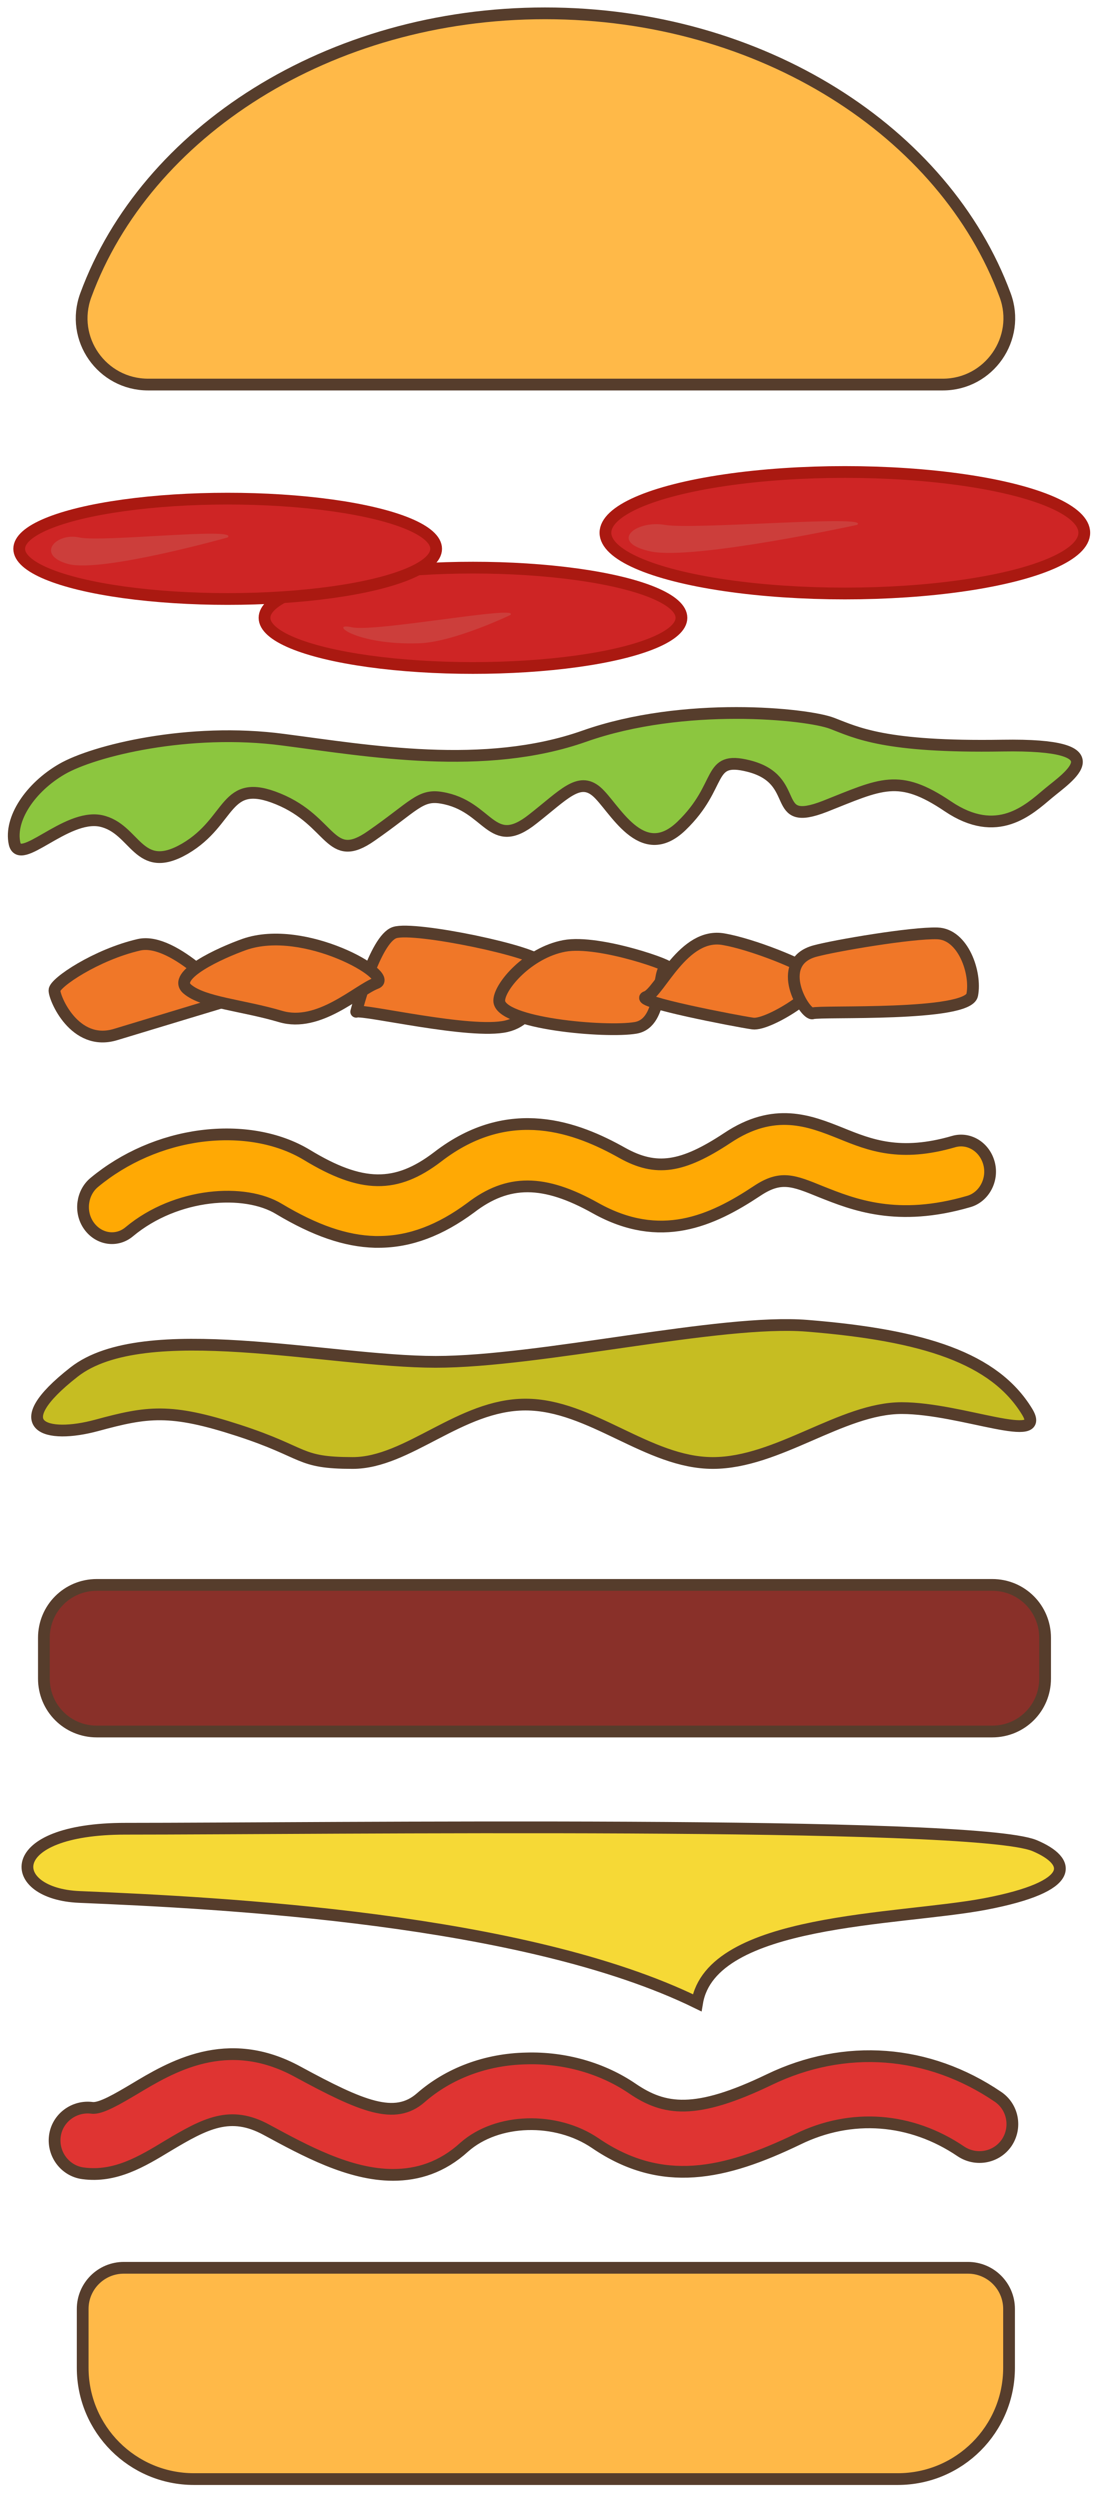 <?xml version="1.0" encoding="UTF-8"?> <!-- Generator: Adobe Illustrator 22.1.0, SVG Export Plug-In . SVG Version: 6.00 Build 0) --> <svg xmlns="http://www.w3.org/2000/svg" xmlns:xlink="http://www.w3.org/1999/xlink" id="Layer_1" x="0px" y="0px" viewBox="0 0 280.2 637.7" style="enable-background:new 0 0 280.2 637.7;" xml:space="preserve"> <style type="text/css"> .st0{fill:#FFB948;stroke:#563D2C;stroke-width:3;stroke-miterlimit:10;} .st1{fill:#893029;stroke:#563D2C;stroke-width:3;stroke-linecap:round;stroke-linejoin:round;stroke-miterlimit:10;} .st2{fill:#CE2525;stroke:#AA1911;stroke-width:3;stroke-miterlimit:10;} .st3{fill:#C6BD22;stroke:#563D2C;stroke-width:3;stroke-linecap:round;stroke-linejoin:round;stroke-miterlimit:10;} .st4{fill:#DF3432;stroke:#563D2C;stroke-width:3;stroke-miterlimit:10;} .st5{fill:#FFA904;stroke:#563D2C;stroke-width:3;stroke-linecap:round;stroke-linejoin:round;stroke-miterlimit:10;} .st6{fill:#F6D936;stroke:#563D2C;stroke-width:3;stroke-miterlimit:10;} .st7{fill:#8CC63F;stroke:#563D2C;stroke-width:3;stroke-linecap:round;stroke-linejoin:round;stroke-miterlimit:10;} .st8{fill:#F07728;stroke:#563D2C;stroke-width:3;stroke-linecap:round;stroke-linejoin:round;stroke-miterlimit:10;} .st9{fill:#CC3E3B;} </style> <g> <path class="st0" d="M139.1,3.4C83.9,3.4,37.2,33.7,21.9,75.3c-4.1,11.1,4.1,22.8,15.9,22.8h202.8c11.8,0,20-11.8,15.9-22.8 C241.1,33.7,194.4,3.4,139.1,3.4z"></path> <path class="st0" d="M229.1,632.4H49.5c-15.7,0-28.4-12.7-28.4-28.4v-15c0-5.8,4.7-10.5,10.5-10.5H247c5.8,0,10.5,4.7,10.5,10.5v15 C257.5,619.7,244.8,632.4,229.1,632.4z"></path> <path class="st1" d="M253.2,441.7H24.7c-7.5,0-13.5-6-13.5-13.5v-10.4c0-7.5,6-13.5,13.5-13.5h228.5c7.5,0,13.5,6,13.5,13.5v10.4 C266.7,435.7,260.7,441.7,253.2,441.7z"></path> <ellipse class="st2" cx="120.7" cy="157.6" rx="53.2" ry="12.8"></ellipse> <ellipse class="st2" cx="215.6" cy="135.9" rx="61.1" ry="15.5"></ellipse> <ellipse class="st2" cx="58.1" cy="140" rx="53.2" ry="12.8"></ellipse> <path class="st3" d="M111.2,347.4c-27.5,0-74.4-11.4-92.3,2.6s-7.1,17.1,5.8,13.6c12.9-3.5,18.7-4.4,36.2,1.3 c17.5,5.7,15,8.3,29.1,8.3s27.4-14.9,44.1-14.9s31.2,14.9,47.8,14.9s32.9-14,48.2-14s37.4,9.7,32,0.9 c-8.3-13.6-26.2-19.5-56.1-21.9C183.8,336.4,138,347.4,111.2,347.4z"></path> <path class="st4" d="M100.3,554.8c-11.2,0-22.5-6.2-32.3-11.5c-9.2-5-15.5-1.7-25.2,4.1c-6.6,4-13.4,8.1-21.6,7 c-4.6-0.6-7.8-4.9-7.2-9.5c0.6-4.6,4.9-7.8,9.5-7.2c2.2,0.3,6.7-2.4,10.6-4.7c9.5-5.7,23.8-14.4,41.9-4.5 c16.4,8.9,24.8,12.4,31.4,6.6c7.1-6.2,16.6-9.8,26.9-10c9.8-0.3,19.5,2.5,27.1,7.7c8.1,5.5,16,6.8,34.9-2.3 c19.3-9.3,40.6-7.7,58.4,4.4c3.8,2.6,4.8,7.8,2.2,11.7c-2.6,3.8-7.8,4.8-11.7,2.2c-12.7-8.6-27.9-9.8-41.6-3.1 c-18.7,9-34.7,12.6-51.7,1c-10-6.8-25-6.4-33.4,1C112.8,552.9,106.6,554.8,100.3,554.8z"></path> <path class="st5" d="M96.6,316.8c-0.3,0-0.6,0-0.9,0c-7.5-0.2-15.3-2.9-24.5-8.4c-8.7-5.3-26.2-4.2-38.2,5.8 c-3.2,2.7-7.8,2-10.3-1.5s-1.8-8.5,1.4-11.1c7.6-6.3,17.2-10.5,27.2-11.8c10.1-1.3,19.7,0.4,27,4.8c14,8.5,22.8,8.6,33.4,0.5 c18.4-14.2,35.7-7.4,47.1-1c8.6,4.8,15.3,3.8,26.8-3.8c12-8,21-4.4,29-1.2c7.4,3,15.1,6.1,28.8,2.1c3.9-1.1,7.9,1.4,9,5.6 c1.1,4.2-1.3,8.6-5.2,9.7c-18.2,5.3-29.4,0.8-37.7-2.5c-7.1-2.9-10.3-4.2-16.3-0.2c-11.6,7.7-24.7,13.6-41.2,4.4 c-13.2-7.4-22.4-7.4-31.9-0.1C112.4,313.8,104.7,316.8,96.6,316.8z"></path> <path class="st6" d="M20.2,483.9c-18.6-0.8-20-17.4,11.8-17.4c49.2,0,216.2-2.2,232,4.3c9.5,4,11,10.4-12.6,14.9 c-22.1,4.2-69.9,3.6-73.5,25.2C133.8,489.3,56.4,485.4,20.2,483.9z"></path> <path class="st7" d="M72.3,188.7c-24.1-3.2-48.4,2.8-56.5,7.5S2.4,208.9,3.7,215.1s13-7.5,22-5.7c9,1.9,9.4,14.1,21.5,7.1 c12.1-7.1,9.9-18.4,23.8-12.7c13.9,5.7,13,17,23.8,9.4c10.8-7.5,12.4-10.6,17.8-9.7c12.3,2,12.6,14,23.4,5.4 c7.8-6.1,11.7-10.8,16.2-7c4.5,3.8,11.4,18.7,21.7,8.8c10.8-10.4,6.3-18,17.1-15.3c14,3.5,5.1,15.9,19.5,10.3 c14.4-5.7,18.8-8.5,31.4,0c12.6,8.5,20.6,0.9,25.6-3.3s18.4-12.7-11.7-12.2c-30.1,0.5-37.2-3.3-43.5-5.7s-37.7-5.7-63.2,3.3 S93.9,191.5,72.3,188.7z"></path> <path class="st8" d="M90.9,258.1c2-0.7,29.2,5.8,38.3,3.7c9.1-2.1,9.2-13.6,8.8-16.2c-0.4-2.7-32.2-9.4-37.3-7.7 S90.9,258.1,90.9,258.1z"></path> <path class="st8" d="M127.4,255.2c-0.2,5.9,27.2,8.3,34.8,7c7.6-1.3,5.2-15.5,8-15.4c2.8,0.1-17.2-7.2-26.2-5.5 C134.9,243,127.5,251.5,127.4,255.2z"></path> <path class="st8" d="M184.7,239.6c-10.3-1.9-16.4,13.6-19.8,14.7s23,6.2,27.2,6.8c4.2,0.6,19.8-9.5,16.4-12.2 C205.1,246,191.7,240.8,184.7,239.6z"></path> <path class="st8" d="M208,242.6c-10.8,2.9-2.5,16.6-0.6,15.9s39.6,0.9,40.7-4.7c1.1-5.6-2.3-15.5-8.9-15.7S213.2,241.2,208,242.6z"></path> <path class="st8" d="M35.5,241c-10.9,2.5-21.6,9.7-21.6,11.6c-0.1,1.9,5.1,14.5,15.6,11.3s29.1-8.8,29.1-8.8S44.6,239,35.5,241z"></path> <path class="st8" d="M62.4,240.9c-6.2,2.2-18.7,7.9-14.6,11.4s14,4.1,23.8,7s19.6-6.7,24.4-8.5S77.7,235.6,62.4,240.9z"></path> <path class="st9" d="M58.1,137.1c0,0-32,9-40.6,6.8c-8.6-2.3-3.2-8.1,2.7-6.8C26.1,138.4,61.2,134.4,58.1,137.1z"></path> <path class="st9" d="M130.2,156.9c0,0-14.6,7-23.4,7.2c-16.2,0.5-23-5.4-17.1-4.1C95.5,161.4,133.3,154.2,130.2,156.9z"></path> <path class="st9" d="M218.7,133.9c0,0-41.4,9-52.5,6.8c-11.1-2.3-4.1-8.1,3.5-6.8S222.8,131.2,218.7,133.9z"></path> </g> </svg> 